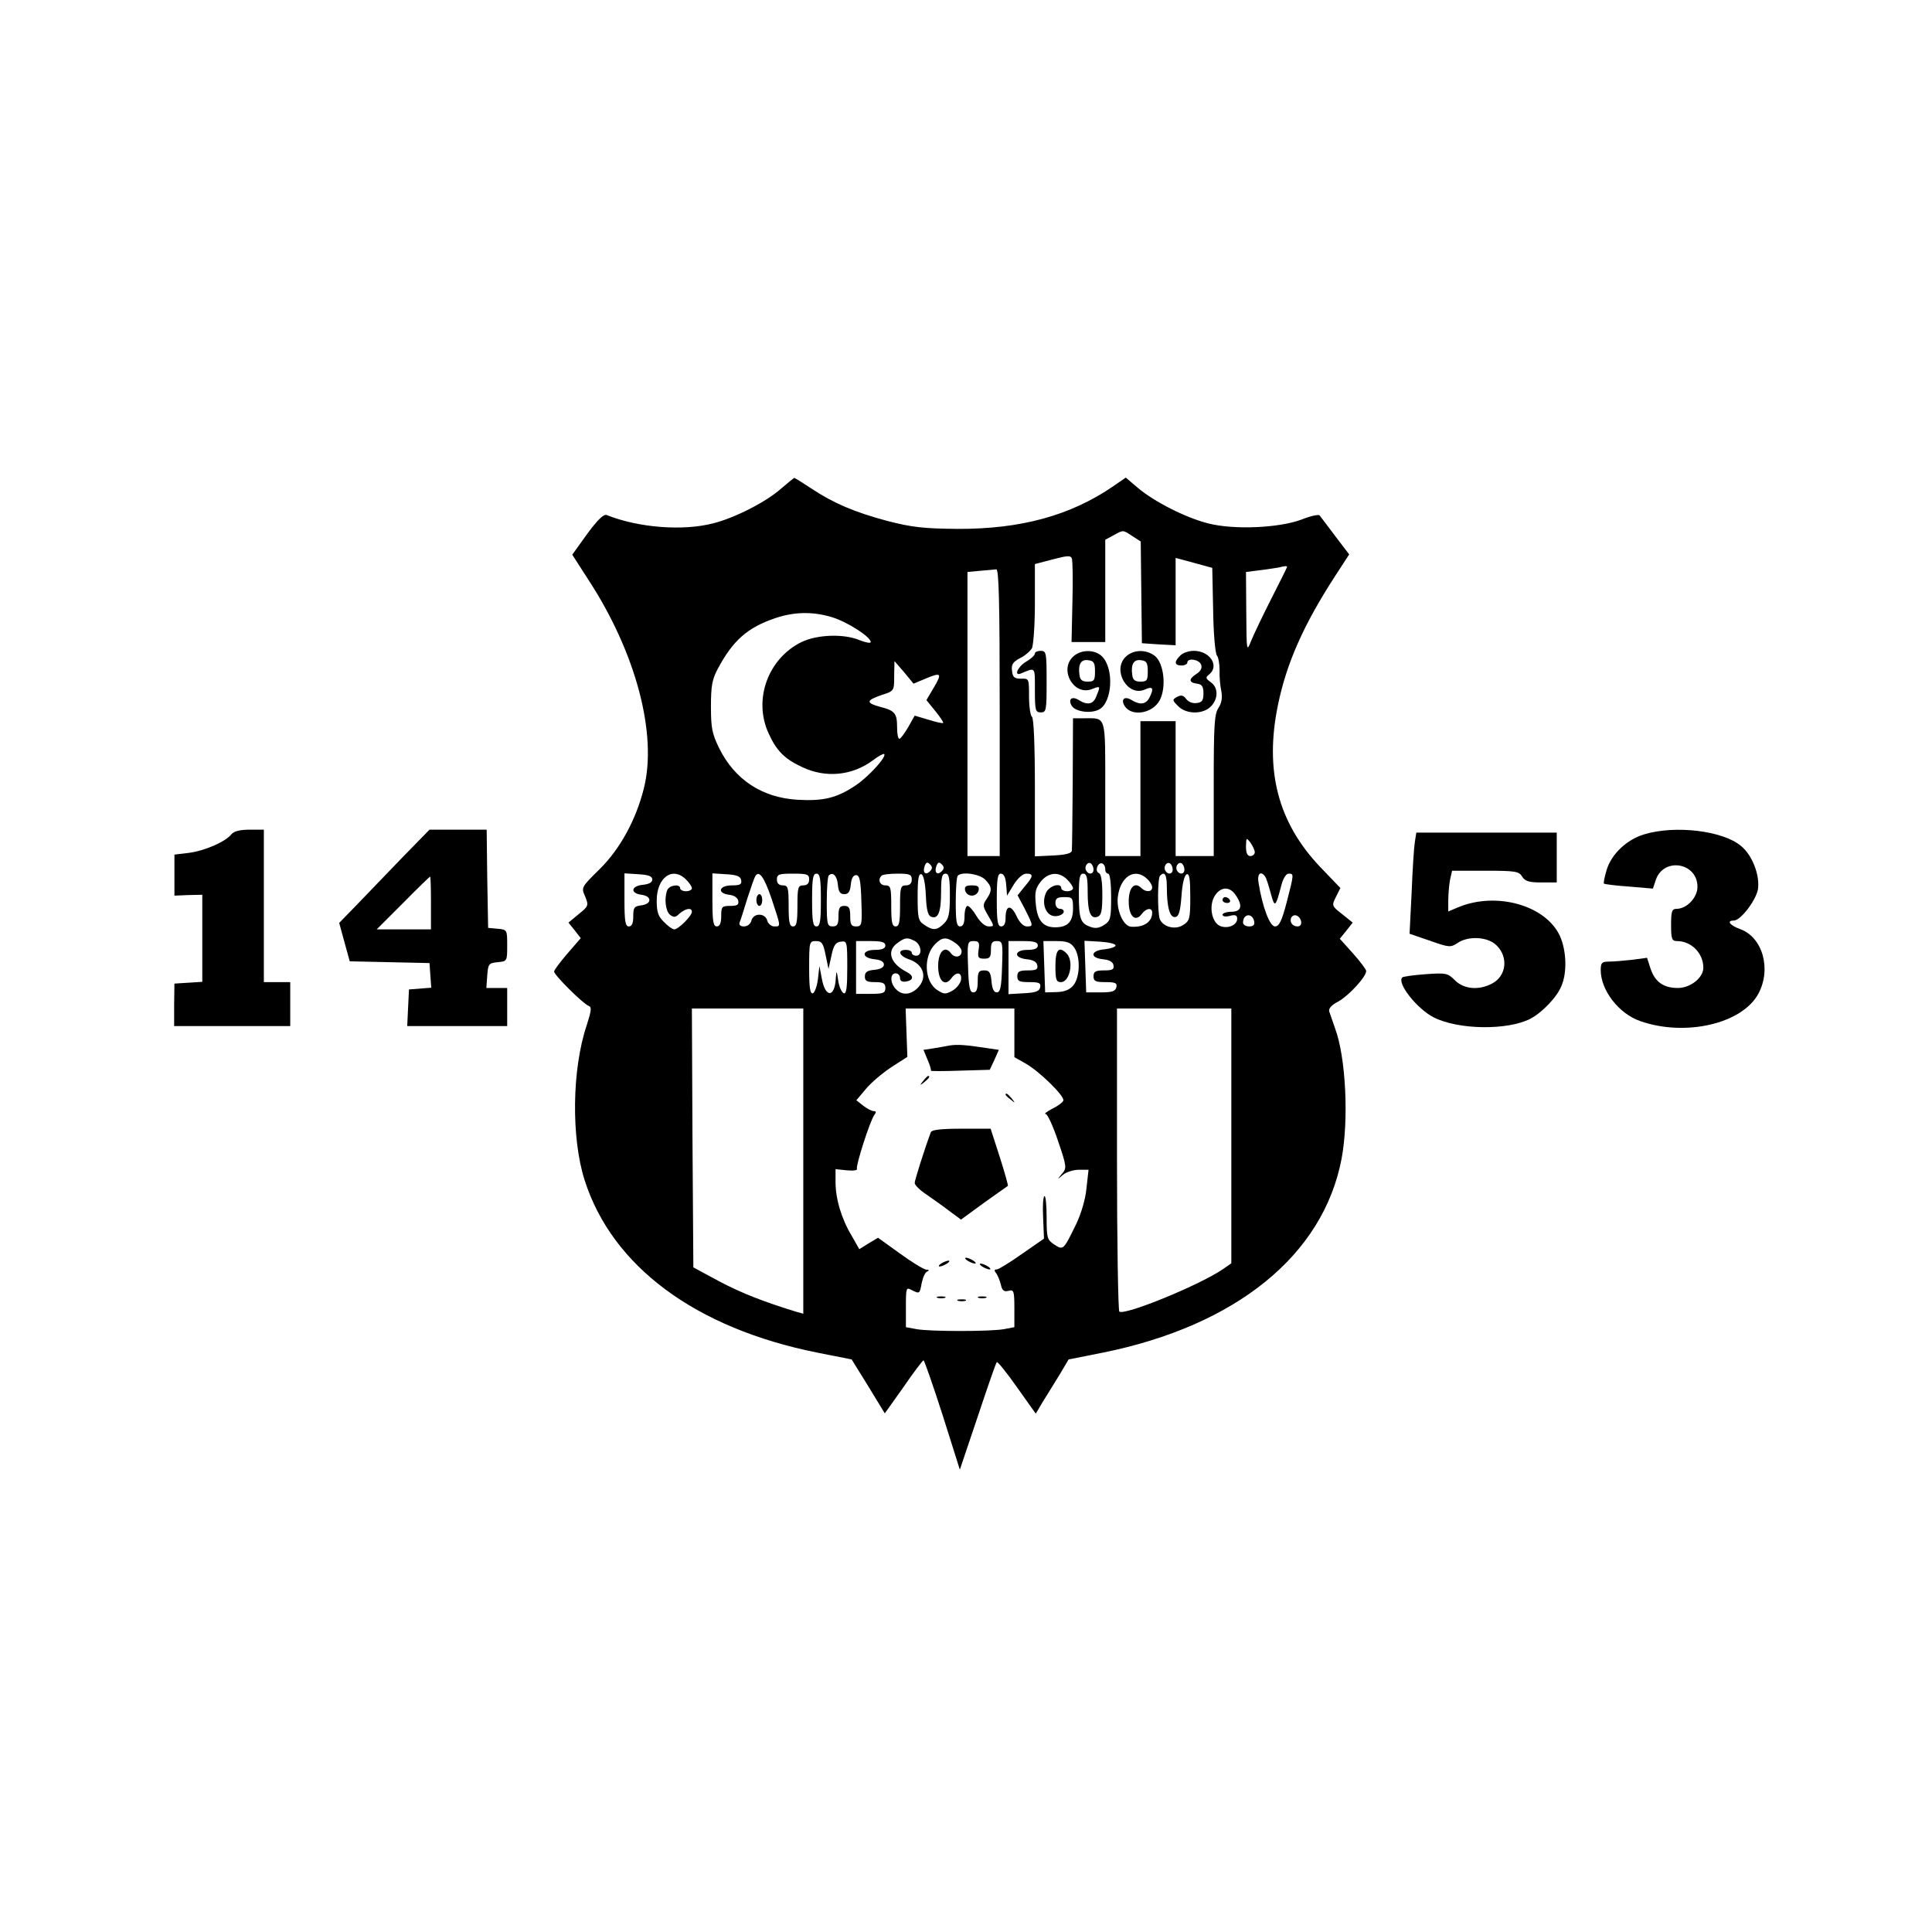 <?xml version="1.0" standalone="no"?>
<!DOCTYPE svg PUBLIC "-//W3C//DTD SVG 20010904//EN"
 "http://www.w3.org/TR/2001/REC-SVG-20010904/DTD/svg10.dtd">
<svg version="1.0" xmlns="http://www.w3.org/2000/svg"
 width="659pt" height="659pt" viewBox="0 0 659 659"
 preserveAspectRatio="xMidYMid meet">
<g transform="translate(0,659) scale(0.1,-0.1)"
fill="#000000" stroke="none">
<path d="M2665 4924 c-50 -45 -157 -100 -232 -119 -104 -27 -255 -15 -363 28
-10 5 -31 -15 -67 -64 l-51 -71 54 -84 c163 -249 237 -528 190 -714 -27 -107
-81 -206 -151 -275 -62 -61 -63 -62 -49 -93 12 -30 12 -33 -22 -60 l-35 -29
21 -26 21 -27 -45 -52 c-25 -29 -46 -57 -46 -62 0 -12 101 -112 118 -117 11
-4 9 -17 -7 -67 -50 -149 -53 -382 -7 -527 94 -295 379 -506 795 -589 l116
-23 57 -92 56 -92 64 90 c34 50 65 90 68 91 3 0 32 -84 65 -186 l59 -187 61
181 c33 99 62 183 65 186 3 2 34 -36 69 -86 l64 -90 26 44 c15 23 40 65 57 92
l29 49 116 23 c455 92 752 332 815 661 25 132 15 346 -22 445 -8 24 -17 50
-20 58 -3 10 8 22 31 34 36 20 95 84 95 104 0 5 -20 32 -45 60 l-45 50 22 27
22 28 -36 29 c-36 28 -36 29 -21 59 l15 30 -70 73 c-143 151 -189 328 -143
551 29 142 87 273 193 437 l50 77 -48 63 c-26 35 -50 66 -53 70 -4 4 -31 -2
-61 -14 -77 -29 -232 -36 -320 -13 -78 20 -183 74 -239 121 l-41 35 -42 -29
c-147 -101 -317 -147 -533 -146 -117 1 -156 6 -238 27 -112 30 -183 60 -260
111 -30 20 -56 36 -58 36 -2 -1 -22 -17 -44 -36z m1198 -163 l28 -18 2 -174 2
-173 58 -4 57 -3 0 149 0 149 63 -17 62 -17 3 -143 c1 -79 7 -149 13 -156 5
-6 9 -29 9 -50 -1 -22 2 -54 6 -72 4 -22 1 -40 -10 -57 -14 -21 -16 -60 -16
-265 l0 -240 -65 0 -65 0 0 230 0 230 -60 0 -60 0 0 -230 0 -230 -60 0 -60 0
0 229 c0 255 4 241 -71 241 l-39 0 -1 -220 c-1 -121 -2 -226 -3 -232 -1 -9
-23 -14 -63 -16 l-63 -3 0 235 c0 146 -4 237 -10 241 -5 3 -10 34 -10 68 0 62
0 63 -27 62 -23 0 -29 5 -31 27 -3 21 3 30 27 43 17 8 35 24 41 34 5 11 10 80
10 153 l0 134 61 16 c50 13 61 14 65 3 3 -8 4 -75 2 -149 l-3 -136 58 0 57 0
0 175 0 174 28 15 c34 19 32 19 65 -3z m527 -105 c0 -2 -24 -50 -53 -107 -29
-57 -60 -122 -69 -144 -16 -40 -16 -39 -17 97 l-1 137 48 6 c26 3 54 8 62 9
25 6 30 6 30 2z m-980 -496 l0 -490 -55 0 -55 0 0 484 0 485 43 4 c23 2 48 4
55 5 9 2 12 -102 12 -488z m-573 325 c51 -15 133 -67 133 -85 0 -5 -16 -2 -37
6 -53 23 -145 20 -199 -6 -114 -56 -165 -195 -113 -310 27 -60 54 -88 114
-116 81 -39 172 -30 243 23 18 14 35 23 38 21 9 -9 -53 -77 -96 -106 -65 -44
-111 -55 -199 -50 -122 7 -215 69 -268 176 -24 49 -28 69 -28 142 0 70 4 93
24 130 51 95 100 139 194 171 64 22 128 24 194 4z m317 -211 c57 24 60 20 32
-28 l-26 -44 30 -37 c17 -21 29 -39 27 -41 -2 -2 -24 3 -50 11 l-47 14 -22
-39 c-13 -22 -26 -40 -30 -40 -5 0 -8 17 -8 38 0 49 -7 58 -58 71 -50 14 -48
22 7 41 41 13 41 14 41 64 l1 51 33 -38 32 -39 38 16z m1126 -591 c0 -7 -7
-13 -15 -13 -10 0 -15 10 -15 33 1 30 1 31 15 13 8 -11 15 -26 15 -33z m-1108
-65 c-15 -15 -26 -4 -18 18 5 13 9 15 18 6 9 -9 9 -15 0 -24z m40 0 c-15 -15
-26 -4 -18 18 5 13 9 15 18 6 9 -9 9 -15 0 -24z m518 6 c0 -16 -16 -19 -25 -4
-8 13 4 32 16 25 5 -4 9 -13 9 -21z m40 0 c0 -8 5 -14 10 -14 6 0 10 -33 10
-80 0 -73 -2 -81 -24 -95 -17 -11 -30 -13 -48 -6 -33 12 -38 28 -38 112 0 55
3 69 15 69 12 0 15 -14 15 -62 0 -70 10 -94 34 -85 13 5 16 21 16 76 0 44 -4
71 -12 73 -7 3 -9 12 -5 22 8 19 27 13 27 -10z m230 0 c0 -16 -16 -19 -25 -4
-8 13 4 32 16 25 5 -4 9 -13 9 -21z m40 0 c0 -16 -16 -19 -25 -4 -8 13 4 32
16 25 5 -4 9 -13 9 -21z m-1815 -34 c0 -10 -12 -16 -32 -18 -41 -4 -44 -29 -5
-34 16 -2 27 -9 27 -18 0 -9 -11 -16 -27 -18 -25 -3 -28 -8 -28 -38 0 -24 -5
-34 -15 -34 -12 0 -15 17 -15 91 l0 90 48 -3 c34 -2 47 -7 47 -18z m115 0 c11
-11 20 -24 20 -30 0 -5 -9 -10 -20 -10 -11 0 -20 5 -20 10 0 16 -37 11 -44 -6
-11 -28 -6 -71 9 -84 13 -10 19 -10 33 4 21 18 42 21 42 6 0 -14 -46 -60 -60
-60 -6 0 -22 11 -35 25 -20 19 -25 34 -25 73 0 79 54 118 100 72z m188 -2 c3
-15 -4 -18 -32 -18 -44 0 -51 -27 -9 -32 17 -2 29 -10 31 -20 3 -14 -3 -18
-27 -18 -29 0 -31 -3 -31 -35 0 -24 -5 -35 -15 -35 -12 0 -15 17 -15 91 l0 90
47 -3 c36 -2 49 -7 51 -20z m104 -64 c32 -97 32 -94 9 -94 -10 0 -21 9 -24 20
-3 12 -14 20 -27 20 -13 0 -24 -8 -27 -20 -3 -12 -14 -20 -25 -20 -13 0 -18 5
-15 14 3 7 15 44 26 81 12 37 24 71 27 76 13 22 30 -1 56 -77z m128 66 c0 -13
-7 -20 -20 -20 -18 0 -20 -7 -20 -70 0 -56 -3 -70 -15 -70 -12 0 -15 14 -15
70 0 63 -2 70 -20 70 -13 0 -20 7 -20 20 0 18 7 20 55 20 48 0 55 -2 55 -20z
m40 -70 c0 -73 -3 -90 -15 -90 -12 0 -15 17 -15 90 0 73 3 90 15 90 12 0 15
-17 15 -90z m58 52 c2 -24 8 -32 22 -32 14 0 20 9 22 33 2 20 8 32 18 32 12 0
16 -18 18 -87 3 -83 2 -88 -18 -88 -16 0 -20 6 -20 35 0 28 -4 35 -20 35 -16
0 -20 -7 -20 -35 0 -28 -4 -35 -20 -35 -18 0 -20 7 -20 83 0 46 3 87 7 91 14
13 28 -1 31 -32z m252 18 c0 -13 -7 -20 -20 -20 -18 0 -20 -7 -20 -70 0 -56
-3 -70 -15 -70 -12 0 -15 14 -15 70 0 63 -2 70 -20 70 -19 0 -27 20 -13 33 3
4 28 7 55 7 41 0 48 -3 48 -20z m48 -54 c2 -49 7 -69 18 -73 24 -9 34 15 34
85 0 48 3 62 15 62 12 0 15 -15 15 -75 0 -62 -4 -79 -20 -95 -24 -24 -38 -25
-68 -4 -20 13 -22 24 -22 95 0 60 3 80 13 77 7 -3 13 -29 15 -72z m202 54 c24
-24 25 -38 5 -67 -14 -20 -13 -25 6 -57 21 -36 21 -36 1 -36 -12 0 -28 14 -41
35 -11 19 -25 35 -31 35 -5 0 -10 -16 -10 -35 0 -24 -5 -35 -15 -35 -12 0 -15
16 -15 83 0 46 3 87 7 90 14 15 74 6 93 -13z m72 -17 l3 -38 23 38 c14 22 31
37 43 37 25 0 24 -9 -6 -44 l-24 -30 25 -47 c29 -58 29 -59 6 -59 -11 0 -25
14 -35 36 -19 40 -37 37 -37 -7 0 -19 -5 -29 -15 -29 -12 0 -15 17 -15 90 0
72 3 90 14 90 10 0 16 -13 18 -37z m208 17 c11 -11 20 -24 20 -30 0 -5 -9 -10
-20 -10 -11 0 -20 5 -20 10 0 21 -41 9 -52 -15 -17 -37 0 -80 31 -80 14 0 26
6 29 13 2 6 -3 12 -12 12 -9 0 -16 8 -16 20 0 16 7 20 30 20 28 0 30 -2 30
-39 0 -45 -18 -64 -61 -64 -41 0 -61 23 -66 80 -4 39 -1 53 17 76 26 32 62 35
90 7z m272 3 c10 -9 18 -22 18 -30 0 -16 -22 -17 -37 -2 -23 23 -43 2 -43 -46
0 -51 23 -72 45 -42 15 20 35 22 35 4 0 -32 -29 -51 -72 -48 -27 2 -51 58 -45
103 9 69 58 99 99 61z m68 -27 c0 -70 10 -107 29 -104 12 2 17 19 21 72 3 43
10 71 18 74 9 3 12 -17 12 -77 0 -74 -2 -82 -24 -96 -27 -18 -69 -7 -80 20 -8
22 -8 140 1 148 15 16 23 4 23 -37z m336 33 c4 -6 12 -32 19 -58 13 -48 16
-46 35 27 6 25 17 42 25 42 19 0 19 0 -6 -97 -17 -65 -26 -83 -40 -83 -18 0
-43 67 -56 148 -6 32 8 44 23 21z m-102 -61 c26 -37 21 -58 -14 -58 -16 0 -30
-5 -30 -10 0 -6 11 -8 25 -4 19 5 25 2 25 -10 0 -21 -31 -35 -57 -25 -30 11
-41 70 -19 104 20 31 50 32 70 3z m64 -91 c2 -12 -3 -17 -17 -17 -12 0 -21 6
-21 13 0 31 32 34 38 4z m160 0 c2 -10 -3 -17 -12 -17 -18 0 -29 16 -21 31 9
14 29 6 33 -14z m-1317 -67 c22 -13 26 -50 4 -50 -8 0 -15 5 -15 10 0 6 -9 10
-20 10 -30 0 -24 -20 10 -32 51 -17 65 -63 30 -98 -24 -24 -53 -26 -74 -4 -20
20 -21 54 -1 54 8 0 15 -7 15 -16 0 -10 7 -14 20 -12 27 4 28 20 2 33 -56 29
-69 72 -30 99 26 19 33 19 59 6z m137 -6 c12 -8 22 -21 22 -29 0 -20 -23 -24
-36 -7 -21 29 -44 6 -44 -43 0 -51 23 -72 45 -42 17 24 37 21 33 -5 -2 -12
-15 -29 -29 -37 -24 -13 -29 -13 -52 2 -45 29 -48 116 -7 157 24 24 38 25 68
4z m-442 -41 l10 -48 10 45 c7 35 14 46 32 48 21 3 22 1 22 -88 0 -69 -3 -91
-12 -88 -7 3 -16 22 -19 44 -5 34 -6 35 -8 9 -3 -69 -36 -70 -48 -2 l-8 42 -5
-44 c-3 -25 -11 -46 -17 -49 -10 -3 -13 19 -13 87 0 89 1 91 23 91 20 0 25 -7
33 -47z m204 32 c0 -10 -11 -15 -35 -15 -46 0 -49 -27 -2 -32 20 -2 32 -8 32
-18 0 -10 -12 -16 -32 -18 -25 -2 -33 -8 -33 -23 0 -15 7 -19 35 -19 28 0 35
-4 35 -20 0 -17 -7 -20 -50 -20 l-50 0 0 90 0 90 50 0 c38 0 50 -4 50 -15z
m318 -15 c-4 -26 -1 -30 19 -30 19 0 23 5 23 30 0 24 4 30 20 30 20 0 21 -5
18 -87 -2 -70 -6 -88 -18 -88 -10 0 -16 12 -18 38 -3 30 -7 37 -25 37 -19 0
-22 -6 -22 -37 0 -27 -4 -38 -15 -38 -12 0 -16 18 -18 88 -3 83 -2 87 19 87
18 0 21 -5 17 -30z m202 15 c0 -10 -11 -15 -35 -15 -46 0 -49 -27 -3 -32 22
-2 34 -9 36 -20 3 -15 -4 -18 -32 -18 -29 0 -36 -4 -36 -20 0 -17 7 -20 41
-20 33 0 40 -3 37 -17 -2 -14 -15 -19 -56 -21 l-52 -3 0 90 0 91 50 0 c38 0
50 -4 50 -15z m124 -7 c22 -31 20 -100 -2 -128 -13 -16 -30 -23 -58 -24 l-39
-1 -3 88 -3 87 45 0 c35 0 48 -5 60 -22z m141 7 c0 -5 -17 -11 -37 -13 -48 -4
-52 -29 -6 -34 22 -2 34 -9 36 -20 3 -15 -4 -18 -32 -18 -29 0 -36 -4 -36 -20
0 -17 7 -20 41 -20 33 0 40 -3 37 -17 -3 -14 -14 -18 -53 -18 l-50 0 -3 88 -3
88 53 -3 c29 -2 53 -7 53 -13z m-1065 -736 l0 -520 -22 6 c-114 35 -188 64
-264 104 l-89 48 -3 442 -2 441 190 0 190 0 0 -521z m720 438 l0 -83 39 -22
c47 -27 133 -111 128 -126 -2 -6 -19 -19 -38 -28 -19 -10 -29 -18 -22 -18 6 0
25 -41 42 -92 30 -88 30 -93 13 -112 -17 -21 -17 -21 4 -3 11 9 35 17 54 17
l33 0 -7 -62 c-3 -37 -18 -87 -35 -123 -44 -90 -44 -90 -75 -70 -24 16 -26 22
-26 91 0 41 -3 74 -7 74 -5 0 -7 -33 -5 -72 l3 -73 -75 -52 c-41 -29 -80 -53
-86 -53 -9 0 -9 -4 -3 -12 6 -7 13 -25 17 -40 4 -20 11 -25 26 -21 18 5 20 0
20 -60 l0 -64 -37 -7 c-49 -8 -247 -8 -295 0 l-38 7 0 69 c0 65 1 68 19 58 28
-14 28 -14 35 24 4 19 12 37 19 39 8 4 6 6 -3 6 -9 1 -49 25 -90 55 l-75 54
-32 -19 -32 -20 -26 46 c-35 58 -55 126 -55 183 l0 44 39 -4 c22 -2 37 0 34 5
-5 9 45 166 60 185 6 8 6 12 -3 12 -6 0 -22 8 -35 18 l-24 19 32 38 c17 21 56
54 86 74 l56 36 -3 83 -3 82 186 0 185 0 0 -83z m740 -351 l0 -435 -27 -19
c-76 -53 -333 -159 -355 -146 -4 3 -8 237 -8 520 l0 514 195 0 195 0 0 -434z"/>
<path d="M3530 4361 c0 -6 -13 -18 -30 -28 -29 -17 -43 -51 -17 -40 50 21 47
24 47 -57 0 -69 2 -76 20 -76 19 0 20 7 20 105 0 98 -1 105 -20 105 -11 0 -20
-4 -20 -9z"/>
<path d="M3659 4349 c-46 -46 4 -132 64 -110 31 12 31 12 17 -23 -10 -28 -30
-33 -60 -14 -24 15 -38 3 -24 -20 13 -20 65 -27 93 -12 45 24 52 139 10 181
-25 25 -74 24 -100 -2z m76 -49 c0 -31 -3 -35 -25 -35 -19 0 -26 6 -28 23 -5
36 5 54 30 50 19 -2 23 -9 23 -38z"/>
<path d="M3839 4349 c-46 -46 8 -137 66 -111 28 13 32 4 15 -29 -12 -22 -32
-24 -60 -7 -24 15 -38 3 -24 -20 24 -38 96 -26 120 20 23 44 14 125 -16 150
-30 24 -75 23 -101 -3z m76 -49 c0 -31 -3 -35 -25 -35 -19 0 -26 6 -28 23 -5
36 5 54 30 50 19 -2 23 -9 23 -38z"/>
<path d="M4026 4354 c-22 -21 -20 -34 4 -34 11 0 20 5 20 10 0 17 40 11 47 -7
4 -11 -1 -22 -15 -31 -28 -18 -28 -30 1 -34 17 -2 22 -10 22 -33 0 -24 -5 -31
-23 -33 -14 -2 -29 4 -36 14 -10 13 -17 14 -31 7 -17 -10 -17 -11 4 -32 28
-28 84 -28 111 -1 26 26 26 65 0 83 -18 13 -19 16 -5 27 35 29 2 80 -53 80
-17 0 -38 -7 -46 -16z"/>
<path d="M2580 3520 c0 -11 5 -20 10 -20 6 0 10 9 10 20 0 11 -4 20 -10 20 -5
0 -10 -9 -10 -20z"/>
<path d="M3292 3553 c2 -10 12 -18 23 -18 11 0 21 8 23 18 3 13 -3 17 -23 17
-20 0 -26 -4 -23 -17z"/>
<path d="M4170 3520 c0 -5 7 -10 16 -10 8 0 12 5 9 10 -3 6 -10 10 -16 10 -5
0 -9 -4 -9 -10z"/>
<path d="M3600 3295 c0 -47 3 -55 19 -55 30 0 45 72 19 98 -26 26 -38 13 -38
-43z"/>
<path d="M3240 3024 c-14 -3 -40 -7 -57 -10 l-33 -5 14 -34 c8 -18 13 -35 11
-37 -2 -2 43 -2 99 0 l102 3 16 34 15 34 -41 6 c-71 11 -100 13 -126 9z"/>
<path d="M3149 2903 c-13 -16 -12 -17 4 -4 16 13 21 21 13 21 -2 0 -10 -8 -17
-17z"/>
<path d="M3430 2856 c0 -2 8 -10 18 -17 15 -13 16 -12 3 4 -13 16 -21 21 -21
13z"/>
<path d="M3175 2728 c-22 -59 -55 -164 -55 -173 0 -7 17 -24 38 -38 20 -14 56
-39 78 -56 l42 -31 78 57 c44 31 80 57 82 58 1 2 -11 46 -28 99 l-31 96 -100
0 c-71 0 -101 -4 -104 -12z"/>
<path d="M3300 2290 c8 -5 20 -10 25 -10 6 0 3 5 -5 10 -8 5 -19 10 -25 10 -5
0 -3 -5 5 -10z"/>
<path d="M3210 2280 c-8 -5 -10 -10 -5 -10 6 0 17 5 25 10 8 5 11 10 5 10 -5
0 -17 -5 -25 -10z"/>
<path d="M3350 2270 c8 -5 20 -10 25 -10 6 0 3 5 -5 10 -8 5 -19 10 -25 10 -5
0 -3 -5 5 -10z"/>
<path d="M3198 2163 c6 -2 18 -2 25 0 6 3 1 5 -13 5 -14 0 -19 -2 -12 -5z"/>
<path d="M3338 2163 c6 -2 18 -2 25 0 6 3 1 5 -13 5 -14 0 -19 -2 -12 -5z"/>
<path d="M3268 2153 c6 -2 18 -2 25 0 6 3 1 5 -13 5 -14 0 -19 -2 -12 -5z"/>
<path d="M789 3744 c-21 -26 -91 -56 -144 -63 l-50 -6 0 -70 0 -70 48 2 47 1
0 -148 0 -149 -47 -3 -48 -3 -1 -72 0 -73 198 0 198 0 0 75 0 75 -45 0 -45 0
0 260 0 260 -49 0 c-32 0 -53 -5 -62 -16z"/>
<path d="M1380 3673 c-47 -49 -116 -120 -154 -160 l-69 -71 18 -66 18 -65 136
-3 136 -3 3 -42 3 -42 -38 -3 -38 -3 -3 -62 -3 -63 171 0 170 0 0 65 0 65 -36
0 -35 0 3 43 c3 39 5 42 36 45 32 3 32 4 32 57 0 53 0 54 -32 57 l-33 3 -3
168 -2 167 -98 0 -97 0 -85 -87z m90 -163 l0 -90 -92 0 -93 0 90 90 c49 50 91
90 92 90 2 0 3 -40 3 -90z"/>
<path d="M5608 3744 c-60 -18 -112 -68 -128 -122 -7 -23 -11 -44 -9 -46 2 -2
41 -7 85 -10 l82 -7 10 30 c27 78 142 59 142 -24 0 -37 -37 -75 -71 -75 -16 0
-19 -8 -19 -55 0 -48 3 -55 20 -55 49 0 90 -41 90 -91 0 -34 -44 -69 -87 -69
-49 0 -78 21 -93 66 l-12 37 -52 -7 c-28 -3 -63 -6 -78 -6 -24 0 -28 -4 -28
-29 0 -69 62 -149 135 -174 154 -54 348 -9 403 94 45 84 14 193 -63 220 -35
13 -47 29 -21 29 23 0 74 67 82 105 8 47 -18 117 -57 149 -62 53 -226 72 -331
40z"/>
<path d="M4826 3718 c-3 -18 -8 -96 -11 -173 l-7 -140 70 -24 c65 -23 70 -23
93 -8 37 26 105 22 134 -8 41 -40 33 -105 -16 -130 -45 -24 -96 -19 -126 11
-25 25 -30 26 -101 21 -41 -3 -76 -8 -79 -11 -19 -19 50 -107 107 -136 84 -43
252 -45 330 -5 40 21 91 74 106 112 20 46 17 121 -5 170 -48 105 -217 153
-348 98 l-33 -14 0 38 c0 21 3 53 6 70 l7 31 113 0 c103 0 115 -2 126 -20 10
-16 24 -20 65 -20 l53 0 0 85 0 85 -240 0 -239 0 -5 -32z"/>
</g>
</svg>
